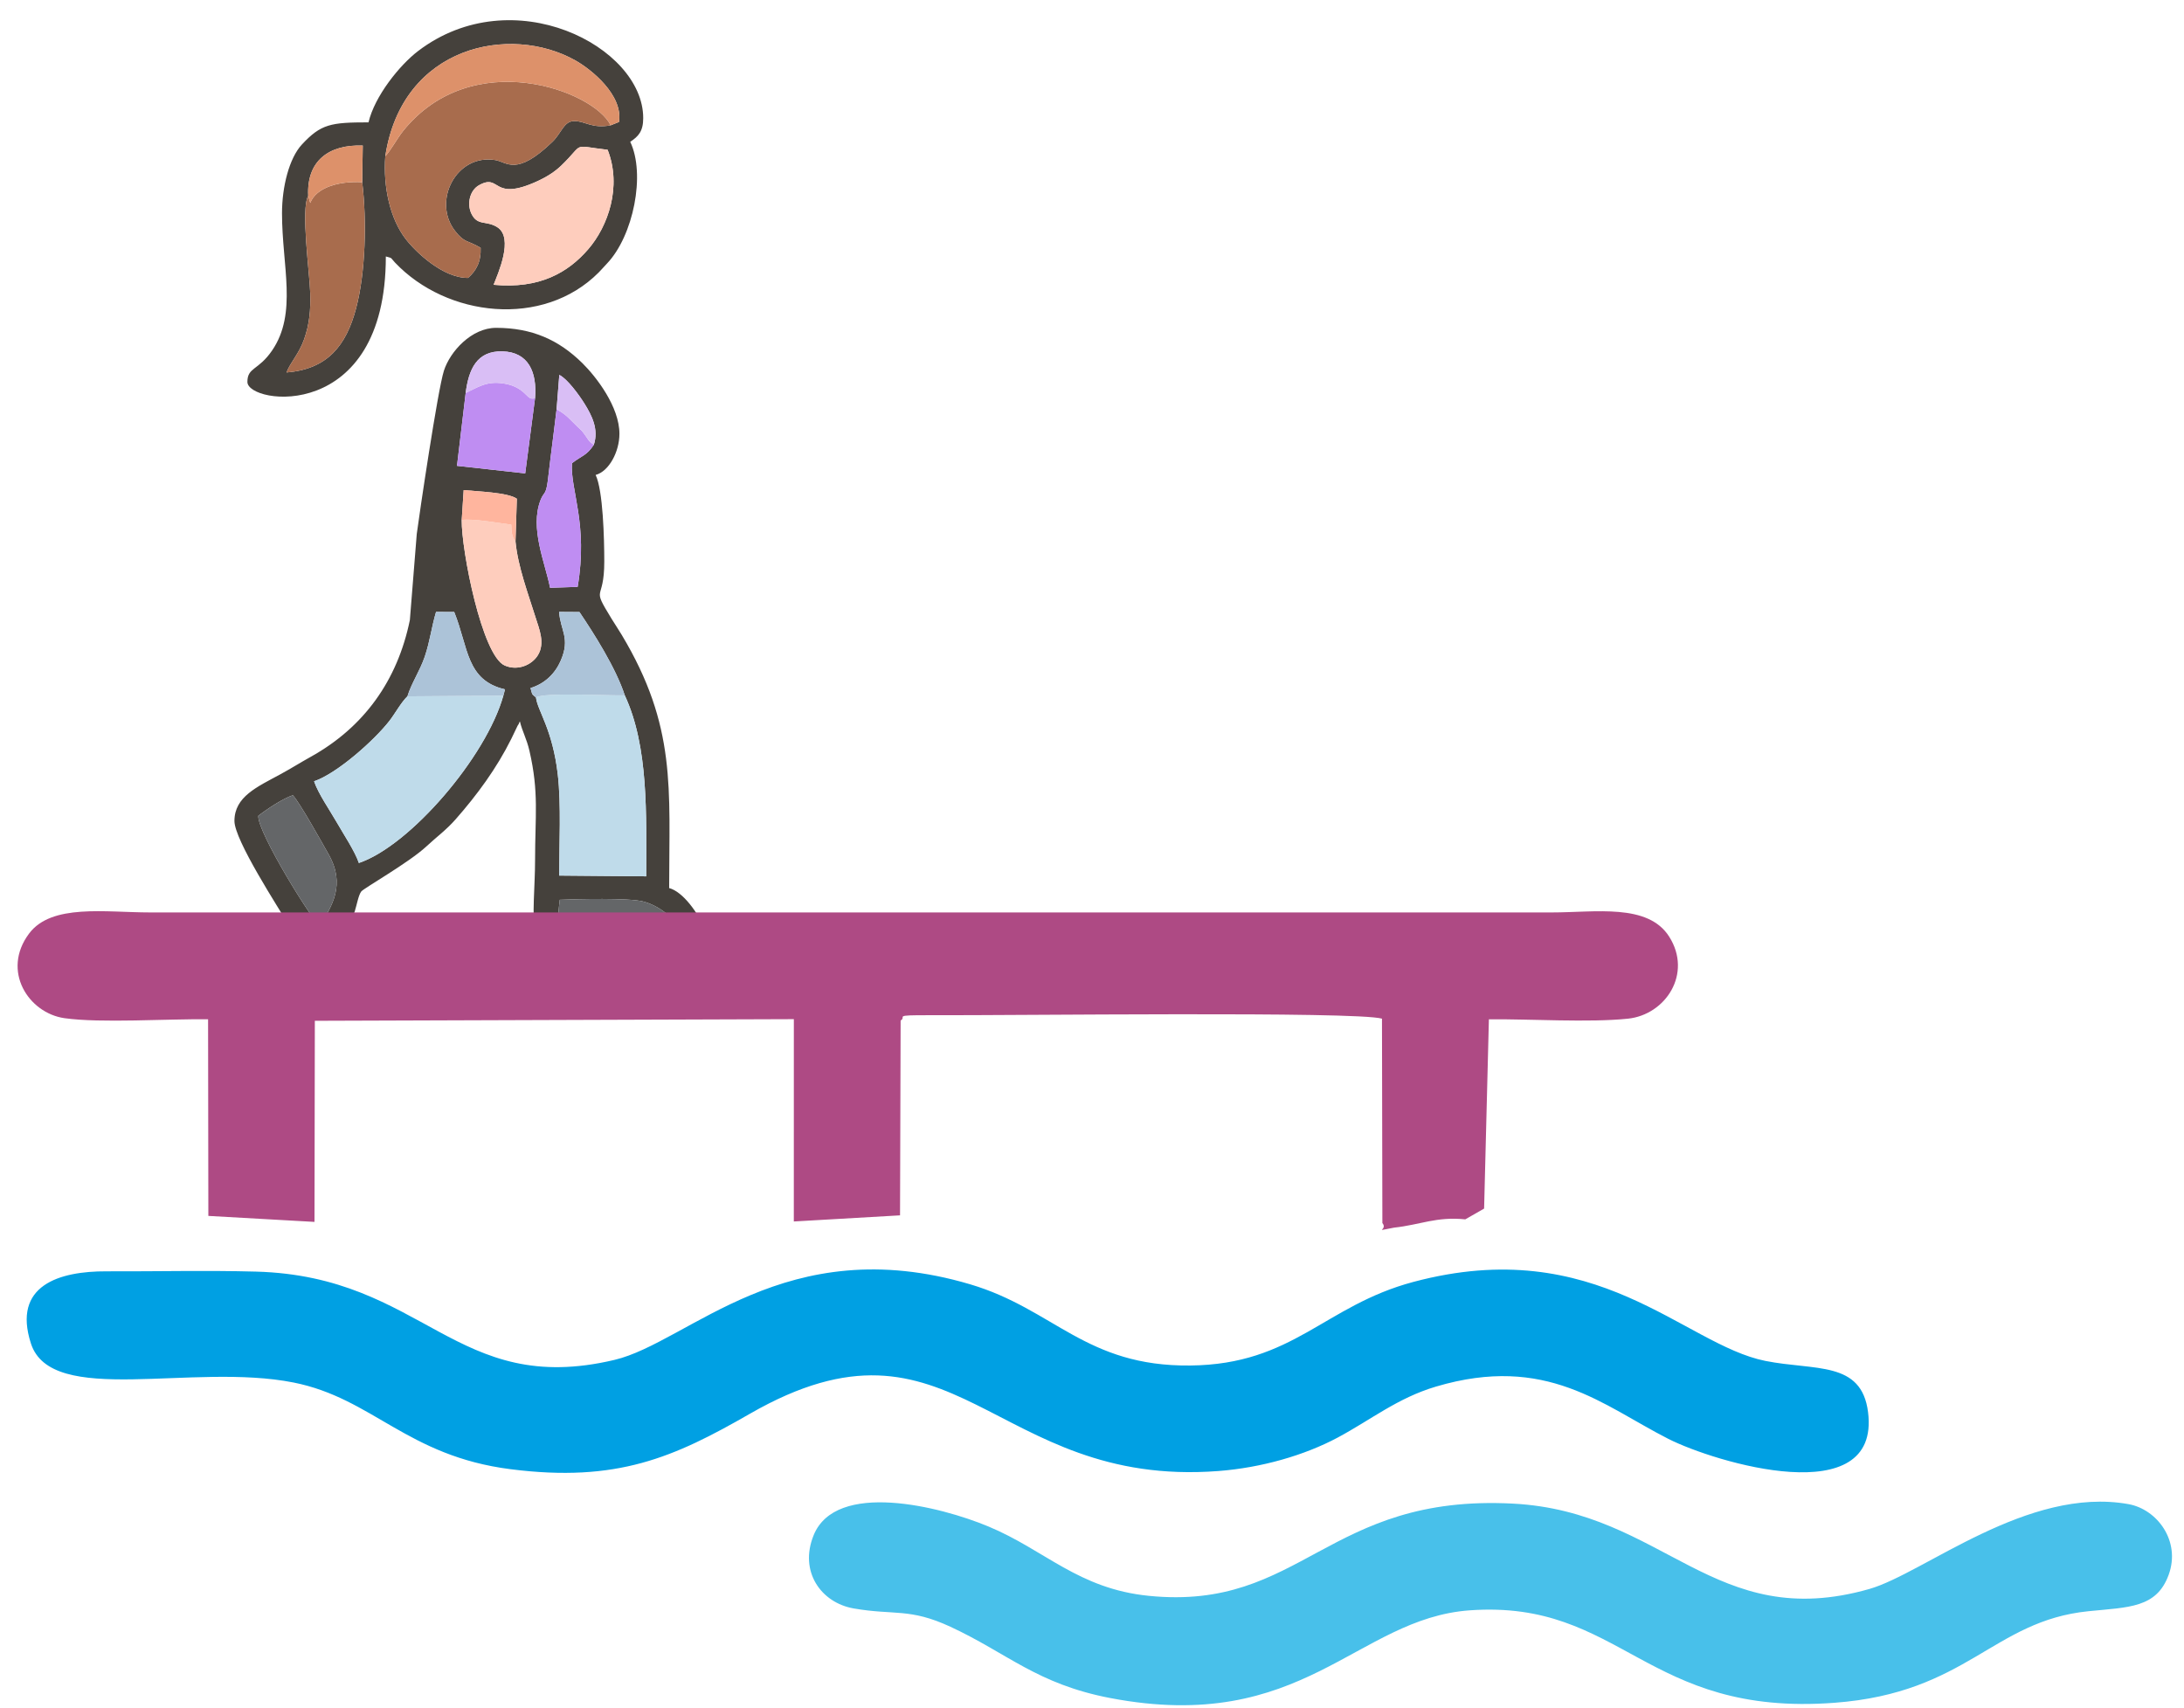 <svg xmlns:inkscape="http://www.inkscape.org/namespaces/inkscape" xmlns:sodipodi="http://sodipodi.sourceforge.net/DTD/sodipodi-0.dtd" xmlns="http://www.w3.org/2000/svg" xmlns:svg="http://www.w3.org/2000/svg" id="svg2" width="146.667" height="114.667" viewBox="0 0 146.667 114.667" sodipodi:docname="waterfront-walk.eps"><defs id="defs6"></defs><g id="g8" inkscape:groupmode="layer" inkscape:label="ink_ext_XXXXXX" transform="matrix(1.333,0,0,-1.333,0,114.667)"><g id="g10" transform="scale(0.1)"><path d="m 889.406,174.641 c -41.23,8.222 -84.898,64.484 -177.386,39.797 -44.961,-12.004 -60.325,-41.543 -112.301,-42.11 -52.813,-0.578 -68.653,28.383 -110.949,40.906 -93.149,27.571 -141.555,-29.156 -179.231,-38.082 -80.191,-18.996 -95.621,42.125 -180.504,44.481 -24.844,0.691 -50.406,0.051 -75.344,0.144 -23.828,0.098 -47.578,-7.011 -38.117,-36.336 10.355,-32.082 81.481,-9.55 132.364,-19.687 39.91,-7.957 57.07,-37.008 109.253,-43.656 53.762,-6.852 82.34,5.949 120.668,27.965 103.204,59.269 121.969,-37.567 235.891,-28.891 21.688,1.648 43.391,7.894 60.141,16.844 16.789,8.972 30.164,19.941 49.488,25.679 55.805,16.571 84.242,-9.617 117.035,-26.277 23.559,-11.965 107.031,-37.012 100.695,13.41 -3.273,26.012 -26.746,20.836 -51.703,25.813" style="fill:#00a0e3;fill-opacity:1;fill-rule:evenodd;stroke:none" id="path12"></path><path d="m 1092.58,66.969 c 6.15,17.043 -5.91,32.957 -20.26,35.531 C 1021.41,111.641 969.223,67.625 941.832,59.781 863.445,37.348 838.559,98.723 762.34,102.758 668.371,107.727 655.961,48.582 578.785,56.301 c -35.609,3.559 -52.226,23.047 -80.918,34.98 -24.316,10.117 -76.715,23.235 -87.972,-4.461 -7.434,-18.289 3.757,-34.008 20.183,-36.867 20.524,-3.574 28.11,0.336 48.75,-9.234 28.809,-13.367 43.578,-28.84 80.477,-35.898 97.281,-18.598 123.933,40.129 181.23,44.187 76.61,5.422 88.324,-53.754 183.688,-46.578 66.984,5.039 79.567,41.227 127.917,46.125 20.24,2.047 34.35,1.535 40.44,18.414" style="fill:#48c0ea;fill-opacity:1;fill-rule:evenodd;stroke:none" id="path14"></path><path d="m 344.719,383.766 c -0.254,10.91 -11.207,19.929 -20.856,22.355 -7.211,1.809 -33.14,1.219 -41.859,0.82 -2.809,-23.918 -1.207,-23.187 19.156,-23.175 14.52,0.007 29.039,0 43.559,0 z m -183.59,10.074 c 6.215,10.09 13.043,20.723 4.434,35.984 -3.262,5.778 -14.747,26.422 -18.04,29.774 -4.902,-1.594 -12.91,-6.883 -17.386,-10.356 -0.524,-8.277 27.551,-53.433 30.992,-55.402 z m 44.117,115.59 c -3.219,-3.098 -6.164,-8.625 -9.039,-12.328 -7.648,-9.836 -26.328,-26.493 -37.98,-30.469 2.128,-6.254 8.023,-14.727 11.453,-20.719 3.41,-5.973 9.125,-14.523 11.117,-20.43 25.812,8.711 64.183,53.477 72.781,84.305 l 0.84,3.152 c -19.668,4.582 -18.348,21.047 -25.594,38.989 l -9.152,0.035 c -2.297,-7.762 -3.059,-14.793 -5.684,-22.531 -2.422,-7.133 -6.75,-13.442 -8.742,-20.004 z m 64.777,-0.575 c 0.743,-6.625 8.387,-15.98 11,-38.929 1.719,-15.09 0.692,-35.051 0.692,-50.781 l 43.836,-0.383 c 0,31.023 1.293,65.246 -10.805,91.195 -4.5,13.824 -15.516,31.113 -22.816,41.941 l -10.266,0.067 c 0.699,-9.531 5.77,-13.172 0.824,-24.547 -2.847,-6.559 -8,-11.59 -15.222,-13.813 1.093,-3.777 0.394,-2.667 2.757,-4.75 z m -37.414,89.415 c -0.175,-15.317 10.219,-68.2 21.614,-73.278 6.656,-2.972 13.828,0.363 16.769,5.184 3.735,6.121 0.613,13.262 -1.207,19.09 -3.644,11.683 -8.887,25.484 -10.082,38.148 l 0.676,21.566 c -4.484,3.211 -20.082,3.661 -26.789,4.34 z m 47.797,55.765 c -0.949,-8.172 -2.058,-16.402 -3.054,-24.504 -0.485,-3.929 -0.875,-7.644 -1.395,-11.644 -0.953,-7.305 -1.984,-5.336 -3.609,-9.508 -5.575,-14.305 2.312,-31.652 4.765,-44.262 l 13.891,0.457 c 5.406,31.633 -3.75,48.895 -2.871,62.289 5.359,4.075 7.328,3.77 11.023,9.282 2.606,7.863 -1.09,14.898 -4.648,20.648 -2.793,4.516 -8.766,12.652 -12.738,14.559 z m -10.855,5.59 c 1.066,13.059 -3.25,23.195 -16.348,23.586 -13.012,0.394 -17.101,-9.098 -18.601,-20.957 l -4.372,-36.703 34.364,-3.809 z m 42.508,-17.953 c 0,-9.035 -5.262,-18.91 -11.985,-20.707 3.75,-7.813 4.356,-32.215 4.356,-43.586 0,-21.172 -6.969,-11.508 3.73,-28.957 1.91,-3.113 3.258,-5.027 5.051,-8.024 27.672,-46.168 23.906,-77.257 23.906,-127.55 13.488,-3.602 31.567,-41.407 13.078,-41.407 h -59.929 c -27.461,0 -20.703,28.321 -20.703,55.571 0,22.23 2.023,33.875 -2.825,54.929 -1.414,6.164 -3.668,9.934 -4.804,14.809 -0.153,-0.219 -0.336,-0.32 -0.395,-0.695 -0.078,-0.512 -0.641,-1.153 -0.769,-1.41 l -3.184,-6.622 c -7.348,-14.793 -17.242,-28.273 -28.078,-40.57 -4.774,-5.422 -9.477,-8.762 -14.703,-13.629 -8.739,-8.136 -31.653,-21.113 -32.84,-22.73 -1.395,-1.887 -2.281,-6.973 -3.215,-9.86 -2.539,-7.882 -13.02,-22.164 -20.332,-22.164 -6.457,0 -7.012,5.418 -12.184,13.965 -6.117,10.102 -28.132,44.02 -28.132,53.59 0,12.285 11.476,17.188 23.257,23.598 5.672,3.09 9.555,5.605 15.219,8.757 26.711,14.856 43.625,38.286 49.902,68.864 l 3.477,43.375 c 1.297,9.801 10.539,72.402 13.672,82.219 3.125,9.781 13.953,21.625 26.316,21.625 18.098,0 31.559,-6.11 43.34,-17.68 7.211,-7.082 18.774,-22.16 18.774,-35.711" style="fill:#45413c;fill-opacity:1;fill-rule:evenodd;stroke:none" id="path16"></path><path d="m 182.477,768.441 0.277,18.442 c -17.094,0.644 -28.348,-7.746 -27.481,-25.293 -3.808,-6.77 0.723,-38.84 1.024,-49.094 0.25,-8.441 -0.395,-15.551 -3.067,-23.144 -2.632,-7.485 -7.003,-11.747 -8.875,-16.75 20.7,1.644 30.024,13.605 34.981,32.082 4.875,18.175 5.48,44.55 3.141,63.757 z m 123.644,16.317 c -18.773,2.176 -11.164,3.789 -23.433,-8.012 -3.145,-3.019 -7.133,-5.59 -11.836,-7.754 -23.344,-10.754 -18.438,4.11 -29.532,-2.082 -4.613,-2.574 -6.261,-9.375 -3.773,-14.441 3.047,-6.199 7.48,-3.188 12.992,-6.707 8.5,-5.43 0.25,-23.524 -1.863,-29.012 23.215,-2.184 37.539,6.172 47.715,17.969 9.863,11.429 17.035,31.414 9.73,50.039 z m 1.516,12.332 4.199,1.676 c 2.156,13.648 -14.047,26.566 -21.977,31.019 -32.718,18.383 -87.218,7.633 -95.746,-48.207 -1.183,-15.808 2.528,-31.699 10.219,-41.699 5.094,-6.621 18.773,-19.734 31.449,-19.664 4.207,3.637 6.625,8.199 6.356,15.164 -6.657,4.004 -8.09,2.254 -12.985,8.625 -11.453,14.926 0.735,38.836 20.371,35.582 5.954,-0.984 10.536,-8.383 28.766,9.168 4.539,4.367 5.691,10.355 10.852,10.476 5.507,0.129 8.98,-3.937 18.496,-2.14 z m 16.41,3.668 c 0,-6.789 -2.492,-9.274 -6.543,-11.985 7.824,-16.296 1.594,-47.339 -11.699,-61.304 -1.367,-1.438 -1.758,-1.906 -3.141,-3.399 l -1.059,-1.117 c -28.007,-28.133 -76.55,-22.515 -102.64,5.031 -2.426,2.559 -0.922,2.055 -4.586,3.039 0,-84.277 -69.738,-74.656 -69.738,-63.199 0,7.461 5.523,5.684 12.464,15.864 12.821,18.804 4.969,42.445 4.969,69.128 0,13.215 3.578,27.68 10.043,34.629 9.59,10.297 14.508,11.133 33.543,11.133 3.067,13.164 15.676,28.867 25.039,35.981 47.649,36.211 113.348,2.257 113.348,-33.801" style="fill:#45413c;fill-opacity:1;fill-rule:evenodd;stroke:none" id="path18"></path><path d="m 307.637,797.09 c -9.516,-1.797 -12.989,2.269 -18.496,2.14 -5.161,-0.121 -6.313,-6.109 -10.852,-10.476 -18.23,-17.551 -22.812,-10.152 -28.766,-9.168 -19.636,3.254 -31.824,-20.656 -20.371,-35.582 4.895,-6.371 6.328,-4.621 12.985,-8.625 0.269,-6.965 -2.149,-11.527 -6.356,-15.164 -12.676,-0.07 -26.355,13.043 -31.449,19.664 -7.691,10 -11.402,25.891 -10.219,41.699 2.539,2.485 5.895,8.84 8.957,12.649 34.782,43.23 96.125,20.32 104.567,2.863" style="fill:#a86c4d;fill-opacity:1;fill-rule:evenodd;stroke:none" id="path20"></path><path d="m 205.246,509.43 48.332,0.359 c -8.598,-30.828 -46.969,-75.594 -72.781,-84.305 -1.992,5.907 -7.707,14.457 -11.117,20.43 -3.43,5.992 -9.325,14.465 -11.453,20.719 11.652,3.976 30.332,20.633 37.98,30.469 2.875,3.703 5.82,9.23 9.039,12.328" style="fill:#bfdbea;fill-opacity:1;fill-rule:evenodd;stroke:none" id="path22"></path><path d="m 270.023,508.855 c 3.957,2.715 37.094,0.833 44.723,1.102 12.098,-25.949 10.805,-60.172 10.805,-91.195 l -43.836,0.383 c 0,15.73 1.027,35.691 -0.692,50.781 -2.613,22.949 -10.257,32.304 -11,38.929" style="fill:#bfdbea;fill-opacity:1;fill-rule:evenodd;stroke:none" id="path24"></path><path d="m 306.121,784.758 c 7.305,-18.625 0.133,-38.61 -9.73,-50.039 -10.176,-11.797 -24.5,-20.153 -47.715,-17.969 2.113,5.488 10.363,23.582 1.863,29.012 -5.512,3.519 -9.945,0.508 -12.992,6.707 -2.488,5.066 -0.84,11.867 3.773,14.441 11.094,6.192 6.188,-8.672 29.532,2.082 4.703,2.164 8.691,4.735 11.836,7.754 12.269,11.801 4.66,10.188 23.433,8.012" style="fill:#fecdbd;fill-opacity:1;fill-rule:evenodd;stroke:none" id="path26"></path><path d="m 155.273,761.59 1.024,-3.61 c 3.016,7.79 14.293,11.102 26.18,10.461 2.339,-19.207 1.734,-45.582 -3.141,-63.757 -4.957,-18.477 -14.281,-30.438 -34.981,-32.082 1.872,5.003 6.243,9.265 8.875,16.75 2.672,7.593 3.317,14.703 3.067,23.144 -0.301,10.254 -4.832,42.324 -1.024,49.094" style="fill:#a86c4d;fill-opacity:1;fill-rule:evenodd;stroke:none" id="path28"></path><path d="m 307.637,797.09 c -8.442,17.457 -69.785,40.367 -104.567,-2.863 -3.062,-3.809 -6.418,-10.164 -8.957,-12.649 8.528,55.84 63.028,66.59 95.746,48.207 7.93,-4.453 24.133,-17.371 21.977,-31.019 l -4.199,-1.676" style="fill:#dd916a;fill-opacity:1;fill-rule:evenodd;stroke:none" id="path30"></path><path d="m 259.703,587.414 c 1.195,-12.664 6.438,-26.465 10.082,-38.148 1.82,-5.828 4.942,-12.969 1.207,-19.09 -2.941,-4.821 -10.113,-8.156 -16.769,-5.184 -11.395,5.078 -21.789,57.961 -21.614,73.278 5.86,0.789 18.403,-1.508 24.965,-2.356 0.164,-3.953 0.125,-5.566 2.129,-8.5" style="fill:#fecdbd;fill-opacity:1;fill-rule:evenodd;stroke:none" id="path32"></path><path d="m 299.156,636.145 c -3.695,-5.512 -5.664,-5.207 -11.023,-9.282 -0.879,-13.394 8.277,-30.656 2.871,-62.289 l -13.891,-0.457 c -2.453,12.61 -10.34,29.957 -4.765,44.262 1.625,4.172 2.656,2.203 3.609,9.508 0.52,4 0.91,7.715 1.395,11.644 0.996,8.102 2.105,16.332 3.054,24.504 5.215,-2.824 6.657,-5.101 10.364,-8.601 2.484,-2.344 2.246,-1.954 4.117,-4.567 2.105,-2.945 1.445,-2.683 4.269,-4.722" style="fill:#bf8df2;fill-opacity:1;fill-rule:evenodd;stroke:none" id="path34"></path><path d="m 269.551,659.625 -4.957,-37.883 -34.364,3.809 4.372,36.703 c 5.886,2.695 10.382,6.172 19.058,4.797 3.719,-0.59 6.563,-1.715 9.211,-3.746 3.242,-2.489 3.641,-4.61 6.68,-3.68" style="fill:#bf8df2;fill-opacity:1;fill-rule:evenodd;stroke:none" id="path36"></path><path d="m 344.719,383.766 c -14.52,0 -29.039,0.007 -43.559,0 -20.363,-0.012 -21.965,-0.743 -19.156,23.175 8.719,0.399 34.648,0.989 41.859,-0.82 9.649,-2.426 20.602,-11.445 20.856,-22.355" style="fill:#646668;fill-opacity:1;fill-rule:evenodd;stroke:none" id="path38"></path><path d="m 161.129,393.84 c -3.441,1.969 -31.516,47.125 -30.992,55.402 4.476,3.473 12.484,8.762 17.386,10.356 3.293,-3.352 14.778,-23.996 18.04,-29.774 8.609,-15.261 1.781,-25.894 -4.434,-35.984" style="fill:#646668;fill-opacity:1;fill-rule:evenodd;stroke:none" id="path40"></path><path d="m 253.578,509.789 -48.332,-0.359 c 1.992,6.562 6.32,12.871 8.742,20.004 2.625,7.738 3.387,14.769 5.684,22.531 l 9.152,-0.035 c 7.246,-17.942 5.926,-34.407 25.594,-38.989 l -0.84,-3.152" style="fill:#acc3d8;fill-opacity:1;fill-rule:evenodd;stroke:none" id="path42"></path><path d="m 314.746,509.957 c -7.629,-0.269 -40.766,1.613 -44.723,-1.102 -2.363,2.083 -1.664,0.973 -2.757,4.75 7.222,2.223 12.375,7.254 15.222,13.813 4.946,11.375 -0.125,15.016 -0.824,24.547 l 10.266,-0.067 c 7.3,-10.828 18.316,-28.117 22.816,-41.941" style="fill:#acc3d8;fill-opacity:1;fill-rule:evenodd;stroke:none" id="path44"></path><path d="m 269.551,659.625 c -3.039,-0.93 -3.438,1.191 -6.68,3.68 -2.648,2.031 -5.492,3.156 -9.211,3.746 -8.676,1.375 -13.172,-2.102 -19.058,-4.797 1.5,11.859 5.589,21.351 18.601,20.957 13.098,-0.391 17.414,-10.527 16.348,-23.586" style="fill:#d9bef5;fill-opacity:1;fill-rule:evenodd;stroke:none" id="path46"></path><path d="m 182.477,768.441 c -11.887,0.641 -23.164,-2.671 -26.18,-10.461 l -1.024,3.61 c -0.867,17.547 10.387,25.937 27.481,25.293 l -0.277,-18.442" style="fill:#dd916a;fill-opacity:1;fill-rule:evenodd;stroke:none" id="path48"></path><path d="m 259.703,587.414 c -2.004,2.934 -1.965,4.547 -2.129,8.5 -6.562,0.848 -19.105,3.145 -24.965,2.356 l 0.981,15.05 c 6.707,-0.679 22.305,-1.129 26.789,-4.34 l -0.676,-21.566" style="fill:#ffb59e;fill-opacity:1;fill-rule:evenodd;stroke:none" id="path50"></path><path d="m 299.156,636.145 c -2.824,2.039 -2.164,1.777 -4.269,4.722 -1.871,2.613 -1.633,2.223 -4.117,4.567 -3.707,3.5 -5.149,5.777 -10.364,8.601 l 1.364,17.317 c 3.972,-1.907 9.945,-10.043 12.738,-14.559 3.558,-5.75 7.254,-12.785 4.648,-20.648" style="fill:#d9bef5;fill-opacity:1;fill-rule:evenodd;stroke:none" id="path52"></path><path d="m 453.727,346.117 c 3.39,2.102 -4.758,2.75 14.875,2.68 43.289,-0.168 214.14,2.023 227.625,-1.727 l 0.199,-102.965 c 3.047,-3.621 -5.438,-4.394 5.887,-2.32 13.226,1.418 21.273,5.664 35.894,4.18 l 9.473,5.422 2.41,95.355 c 20.765,0.184 50.48,-1.726 70.012,0.305 19.031,1.976 32.621,22.699 20.82,41.32 -10.715,16.903 -37.098,12.203 -59.219,12.203 H 75.578 c -22.496,0 -49.586,4.516 -60.922,-10.629 -14.109,-18.843 -0.227,-40.07 17.812,-42.636 18.211,-2.59 52.234,-0.282 72.359,-0.559 l 0.137,-99.051 53.476,-3.015 0.172,101.304 241.321,0.825 -0.016,-101.918 53.508,3.086 0.301,98.14" style="fill:#ae4a84;fill-opacity:1;fill-rule:evenodd;stroke:none" id="path54"></path></g></g></svg>